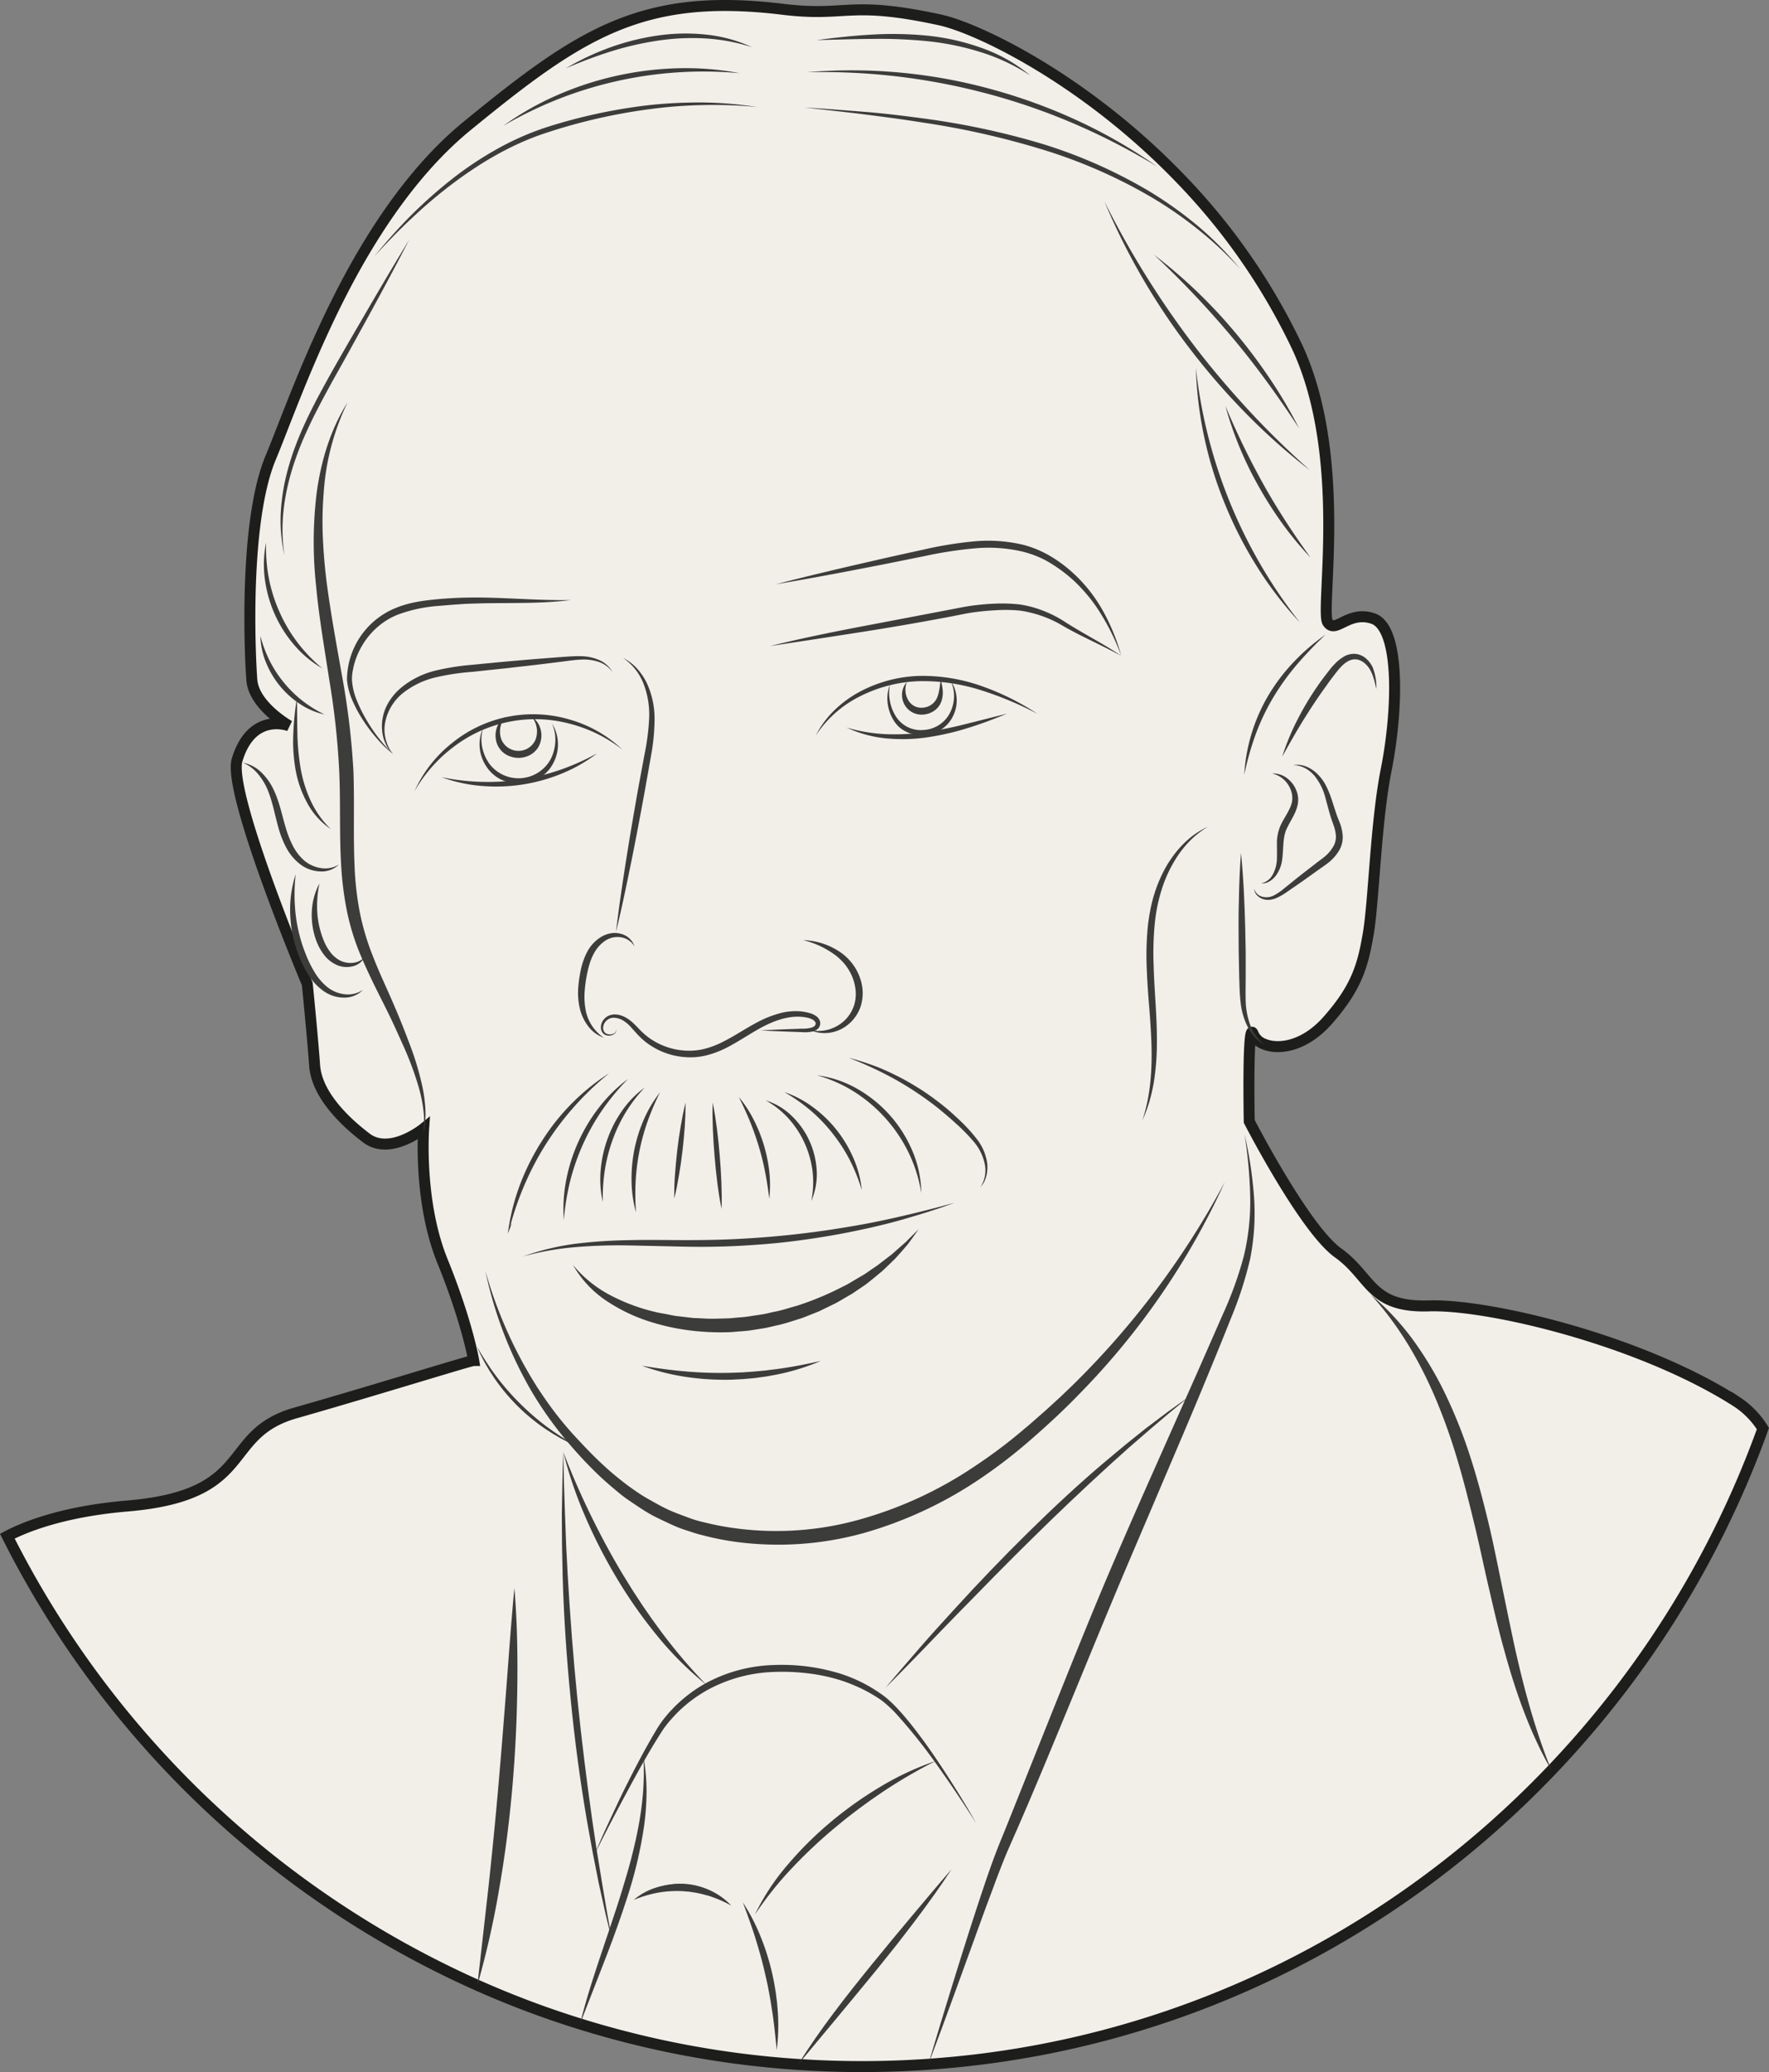 <svg xmlns="http://www.w3.org/2000/svg" viewBox="0 0 644.79 754.93"><rect x="0" y="0" width="644.79" height="754.93" fill="#808080" stroke="none"/><defs><style>.cls-1{fill:#f2efe9;stroke:#1d1d1b;stroke-miterlimit:10;stroke-width:4px;}.cls-2{fill:#3c3c3b;}</style></defs><g id="Ebene_2" data-name="Ebene 2"><g id="Keynes"><path class="cls-1" d="M642.57,520.49A354.29,354.29,0,0,1,565.5,645c-58.31,61.09-138.15,101-227.15,107.11q-12,.84-24.17.84-11.73,0-23.26-.78a343.77,343.77,0,0,1-79.5-14.76A339.25,339.25,0,0,1,174,723.33,352.57,352.57,0,0,1,2.67,559.7c6.07-3.21,20-9,43.81-11,47.14-4,33.72-26.06,61.18-33.89,28.86-8.22,63.75-19.12,65-19.12-.14-.84-2.6-14.59-11.4-36.26-7.38-18.17-7.2-39.69-6.94-46.27.05-1.29.1-2,.1-2s-12.24,10-20.88,3.46-18.14-16.23-18.86-26.43S112,358.49,112,358.49,82.75,289,86.43,276.87c5.23-17.3,18.24-12.7,19-12.4-.76-.44-12.94-7.57-13.64-16.75-.72-9.48-2.88-57.56,6.84-80.89,5.62-13.47,15-40.57,29.75-67.51C139.22,79.62,153,60,170.28,45.86c41-33.52,63.54-48.75,115-42.48C309,6.27,309.11,0,342.56,7.24c13.86,3,52.94,21.68,87.83,58h0A229.8,229.8,0,0,1,472.61,126c19,40.16,8.46,96.38,11.33,100.75s7.47-4.44,16.5-1.39c10.08,3.4,9.09,33.7,4.8,55.21-3.76,18.88-4.49,47.6-6.48,59.44s-4.32,19.91-14.88,31.82c-8.35,9.42-17.77,10.79-23.1,8.59a6.82,6.82,0,0,1-4-3.73c-2.16-5.83-1.44,31.88-1.44,31.88s20.16,39.17,32.39,47.92,11.52,20,33.12,19.3,77,12.39,112.29,35A31.58,31.58,0,0,1,642.57,520.49Z"/><path class="cls-2" d="M297.33,268a35.26,35.26,0,0,1,6.72-9.14,41.19,41.19,0,0,1,9.22-6.77,49.08,49.08,0,0,1,22.06-5.83,64.57,64.57,0,0,1,22.5,3.72,93,93,0,0,1,20.31,10.09,124.86,124.86,0,0,0-20.77-8.66,69.81,69.81,0,0,0-22-3.24A51.27,51.27,0,0,0,314,253.44,41.29,41.29,0,0,0,297.33,268Z"/><path class="cls-2" d="M483.16,231.22a142.86,142.86,0,0,0-10.44,10.9A89.38,89.38,0,0,0,464,254.27a80.51,80.51,0,0,0-6.39,13.5,106.43,106.43,0,0,0-4.09,14.51,64.16,64.16,0,0,1,8.84-29,68.68,68.68,0,0,1,9.27-12.16A75.12,75.12,0,0,1,483.16,231.22Z"/><path class="cls-2" d="M280.73,235.38c10.81-2.67,21.72-4.91,32.64-7l32.76-6.24,4.09-.79c1.36-.26,2.79-.51,4.18-.69,2.8-.38,5.61-.63,8.43-.73a59,59,0,0,1,8.5.26,37.39,37.39,0,0,1,8.31,2.11,41.6,41.6,0,0,1,7.65,3.72c2.35,1.52,4.69,2.94,7.1,4.33,4.79,2.8,9.71,5.45,14.3,8.62-4.88-2.68-9.91-5-14.9-7.52-2.48-1.25-5-2.6-7.35-4a41.94,41.94,0,0,0-7.46-3.28c-1.29-.43-2.6-.78-3.93-1.09a28.51,28.51,0,0,0-4-.68,56.92,56.92,0,0,0-8.16-.06c-2.73.15-5.48.39-8.18.78-1.37.19-2.67.43-4,.7l-4.1.81q-16.41,3.12-32.9,5.69T280.73,235.38Z"/><path class="cls-2" d="M282.81,212.87c11.87-3.06,23.8-5.88,35.74-8.6,6-1.39,11.95-2.69,17.93-4a142.7,142.7,0,0,1,18.28-3,55.7,55.7,0,0,1,18.66,1.34,39.68,39.68,0,0,1,8.74,3.61,49.74,49.74,0,0,1,7.65,5.39,54.7,54.7,0,0,1,11.83,14.3,73.45,73.45,0,0,1,7.05,17,84.26,84.26,0,0,0-8.12-16.36,56.72,56.72,0,0,0-5.5-7.21,50.53,50.53,0,0,0-6.53-6.22,54.85,54.85,0,0,0-7.48-5A37.78,37.78,0,0,0,372.8,201,54.36,54.36,0,0,0,355,199.82a148,148,0,0,0-18,2.79c-6,1.19-12,2.45-18,3.6C306.94,208.57,294.9,210.84,282.81,212.87Z"/><path class="cls-2" d="M324.41,249.45a14.8,14.8,0,0,0,0,6.18,15.75,15.75,0,0,0,2.26,5.59,10.74,10.74,0,0,0,10,4.74,11.48,11.48,0,0,0,9.47-6,13.49,13.49,0,0,0,.46-11.79,12.72,12.72,0,0,1,.9,12.46,12.07,12.07,0,0,1-4.33,5.09,13.46,13.46,0,0,1-6.37,2.1,13.12,13.12,0,0,1-3.37-.2,11.34,11.34,0,0,1-3.21-1.07,10.8,10.8,0,0,1-2.8-1.94,11.86,11.86,0,0,1-2-2.67,15.24,15.24,0,0,1-1.92-6.22A13.12,13.12,0,0,1,324.41,249.45Z"/><path class="cls-2" d="M330.5,248.6a7.58,7.58,0,0,0,.65,6.66,5.44,5.44,0,0,0,5.17,2.58,6.11,6.11,0,0,0,5-3.13c1-1.93,1.21-4.46,1.54-7a18.16,18.16,0,0,1,.75,3.76,9.68,9.68,0,0,1-.46,4,6.94,6.94,0,0,1-2.59,3.45,8.65,8.65,0,0,1-1.93,1,9.15,9.15,0,0,1-2.14.44,7.31,7.31,0,0,1-4.27-1,7.22,7.22,0,0,1-1.73-10.83Z"/><path class="cls-2" d="M224.74,375a2.06,2.06,0,0,1-.8,1.67,3.23,3.23,0,0,1-1.82.66,3.17,3.17,0,0,1-1.94-.52,2.93,2.93,0,0,1-1.08-1.75,4.43,4.43,0,0,1,1.17-3.83A4.58,4.58,0,0,1,222,370a5.83,5.83,0,0,1,2.05-.39c2.83,0,5.25,1.67,7.07,3.44.93.89,1.77,1.83,2.64,2.69a27.65,27.65,0,0,0,2.75,2.34,25.15,25.15,0,0,0,13.38,4.71,23.08,23.08,0,0,0,7.08-.69,32.27,32.27,0,0,0,6.73-2.63c4.38-2.18,8.49-5.07,13.07-7.4a38.55,38.55,0,0,1,7.2-2.81,21.83,21.83,0,0,1,7.81-.78,17.78,17.78,0,0,1,3.91.81,6.77,6.77,0,0,1,1.9,1,3.53,3.53,0,0,1,1.34,2,2.84,2.84,0,0,1-.73,2.45,4.18,4.18,0,0,1-2,1.08,13.7,13.7,0,0,1-3.94.23c-5-.18-10-.34-15-.62,5-.29,10-.46,15-.64a12.3,12.3,0,0,0,3.53-.38,2.77,2.77,0,0,0,1.25-.73,1.2,1.2,0,0,0,.24-1c-.17-.69-1.17-1.37-2.19-1.67a15.44,15.44,0,0,0-3.47-.57c-4.75-.22-9.46,1.48-13.76,3.75s-8.45,5.2-13,7.53a35.2,35.2,0,0,1-7.27,2.77,24.38,24.38,0,0,1-7.84.67,26.46,26.46,0,0,1-14.43-5.53,29.93,29.93,0,0,1-2.87-2.64l-2.51-2.79a12.93,12.93,0,0,0-2.69-2.3,7,7,0,0,0-3.21-1.08,3.86,3.86,0,0,0-3,1.05,3.7,3.7,0,0,0-1.19,3,2.33,2.33,0,0,0,.73,1.45,2.64,2.64,0,0,0,1.59.56,2.9,2.9,0,0,0,1.72-.42A2,2,0,0,0,224.74,375Z"/><path class="cls-2" d="M220.08,378.09a12.19,12.19,0,0,1-5.61-4.09,17,17,0,0,1-3.09-6.41,24.59,24.59,0,0,1-.65-7.09,46.22,46.22,0,0,1,.94-7,26.07,26.07,0,0,1,2.38-6.74,14.09,14.09,0,0,1,5-5.36,10.32,10.32,0,0,1,3.48-1.34,8.43,8.43,0,0,1,3.71.15,7.09,7.09,0,0,1,5.07,4.64,7.06,7.06,0,0,0-5.32-3.41,8.11,8.11,0,0,0-5.84,1.63c-3.43,2.49-5.08,6.68-6,11a49.11,49.11,0,0,0-1,6.56,26.39,26.39,0,0,0,.18,6.53A15.68,15.68,0,0,0,220.08,378.09Z"/><path class="cls-2" d="M224.54,339.5c1-8.67,2.29-17.29,3.64-25.89s2.83-17.2,4.34-25.77L234.9,275a87.29,87.29,0,0,0,1.69-12.77,31.26,31.26,0,0,0-1.8-12.51,20.12,20.12,0,0,0-7.7-10,17.27,17.27,0,0,1,5.23,4,22.41,22.41,0,0,1,3.63,5.58,31,31,0,0,1,2.64,13,77.75,77.75,0,0,1-1.31,13.16L235,288.29c-1.57,8.57-3.16,17.13-4.9,25.67S226.6,331,224.54,339.5Z"/><path class="cls-2" d="M295.37,375.33a14,14,0,0,0,12.57-3.62,13.37,13.37,0,0,0,3.39-5.51,13.93,13.93,0,0,0,.4-6.42,17.15,17.15,0,0,0-2.23-6.17,18.43,18.43,0,0,0-1.92-2.71,26.87,26.87,0,0,0-2.41-2.36,32.23,32.23,0,0,0-12.41-6A25.17,25.17,0,0,1,306.39,347a19.32,19.32,0,0,1,5.17,5.37,18.8,18.8,0,0,1,2.69,7,15.81,15.81,0,0,1-.64,7.59,14.56,14.56,0,0,1-4.33,6.21,13.53,13.53,0,0,1-6.77,3.08A12.92,12.92,0,0,1,295.37,375.33Z"/><path class="cls-2" d="M151.08,288.28a46.8,46.8,0,0,1,13.69-17.56,46.88,46.88,0,0,1,42.78-8.58,46.21,46.21,0,0,1,19.34,11,52.46,52.46,0,0,0-19.73-9.59,48.91,48.91,0,0,0-41.49,8.32A53.35,53.35,0,0,0,151.08,288.28Z"/><path class="cls-2" d="M176.08,265.23a17.85,17.85,0,0,0-.6,3.44,15.68,15.68,0,0,0,.25,3.43,16.45,16.45,0,0,0,1,3.25,16.79,16.79,0,0,0,1.64,2.93,13.34,13.34,0,0,0,22.2-1.42,15.49,15.49,0,0,0,1.83-6.46,16.45,16.45,0,0,0-.18-3.43,17.59,17.59,0,0,0-1-3.34,14.43,14.43,0,0,1,.7,13.91,14.74,14.74,0,0,1-2,3.12,15.17,15.17,0,0,1-2.83,2.48,15.48,15.48,0,0,1-3.4,1.59,17.1,17.1,0,0,1-3.68.71,17.38,17.38,0,0,1-3.74-.23,16.17,16.17,0,0,1-3.57-1.15,13.56,13.56,0,0,1-5.52-4.94A14.46,14.46,0,0,1,176.08,265.23Z"/><path class="cls-2" d="M184.16,261.22a8.36,8.36,0,0,0-1.39,8.24,6.75,6.75,0,0,0,12.37.14,8.34,8.34,0,0,0-1.2-8.27,6.51,6.51,0,0,1,1.78,1.62,8.72,8.72,0,0,1,1.16,2.2,10,10,0,0,1,.46,2.5,9.81,9.81,0,0,1-.3,2.57,8.34,8.34,0,0,1-1.11,2.43,8.62,8.62,0,0,1-1.92,1.94,9.08,9.08,0,0,1-2.46,1.16,8.8,8.8,0,0,1-5.31-.06,7.79,7.79,0,0,1-4.31-3.2,8.06,8.06,0,0,1-1.06-2.45,9.78,9.78,0,0,1-.24-2.58,10.31,10.31,0,0,1,.51-2.48,8.87,8.87,0,0,1,1.2-2.18A6.82,6.82,0,0,1,184.16,261.22Z"/><path class="cls-2" d="M143.25,274.73a13.64,13.64,0,0,1-2.11-2.6A15.7,15.7,0,0,1,139.8,269a16.53,16.53,0,0,1-.42-6.79,17.17,17.17,0,0,1,2.36-6.48,21.35,21.35,0,0,1,4.53-5.22,31.32,31.32,0,0,1,12.22-6.12,86.55,86.55,0,0,1,13.31-2.14c8.83-.87,17.66-1.7,26.51-2.38l6.63-.51c2.21-.14,4.45-.34,6.72-.28a17.13,17.13,0,0,1,6.65,1.37,10.1,10.1,0,0,1,4.95,4.43,10.2,10.2,0,0,0-5.21-3.78,17,17,0,0,0-6.39-.77c-2.17.09-4.34.41-6.55.7l-6.6.82c-4.4.56-8.81,1-13.22,1.54l-13.23,1.4a87.43,87.43,0,0,0-13,1.94,30.54,30.54,0,0,0-11.58,5.32,18.2,18.2,0,0,0-6.92,10.38A14.26,14.26,0,0,0,143.25,274.73Z"/><path class="cls-2" d="M143.25,274.73a41.61,41.61,0,0,1-5.78-5.56,58.5,58.5,0,0,1-4.89-6.4,47,47,0,0,1-3.92-7.09,24.32,24.32,0,0,1-2.19-8A28.42,28.42,0,0,1,144,221.61c5.14-2.17,10.64-2.86,16-3.34a157.09,157.09,0,0,1,16.09-.55c10.72.17,21.31,1.11,32,.89-10.62,1.37-21.39,1-32,1.2-2.65.08-5.3.12-7.94.3s-5.29.39-7.93.62A53.61,53.61,0,0,0,145,223.94a25.06,25.06,0,0,0-6.58,3.84,26.76,26.76,0,0,0-5.22,5.56,28.09,28.09,0,0,0-3.52,6.82,25.12,25.12,0,0,0-1,3.71,17,17,0,0,0-.4,3.77,23.47,23.47,0,0,0,1.75,7.49,52.82,52.82,0,0,0,3.49,7.08A57.4,57.4,0,0,0,143.25,274.73Z"/><path class="cls-2" d="M208.85,460.88a44.22,44.22,0,0,0,13.65,11.05A68.61,68.61,0,0,0,238.83,478c1.41.37,2.87.56,4.29.84s2.84.63,4.3.74l4.33.51a17.46,17.46,0,0,0,2.17.16l2.18.1c2.89.23,5.8.08,8.7,0,1.45,0,2.9-.22,4.34-.33a41.84,41.84,0,0,0,4.33-.48l4.31-.65c1.43-.23,2.84-.61,4.26-.91,2.87-.51,5.62-1.48,8.43-2.23a108.13,108.13,0,0,0,16.15-6.68l2-1c.65-.34,1.27-.74,1.9-1.1,1.26-.75,2.51-1.5,3.79-2.23s2.44-1.63,3.66-2.45l1.83-1.23,1.75-1.36,3.52-2.69,3.32-2.94,1.69-1.47,1.57-1.58,3.19-3.15c-.85,1.22-1.74,2.43-2.61,3.66l-1.35,1.82-1.47,1.71q-1.47,1.71-3,3.4l-3.26,3.16q-.81.79-1.65,1.56l-1.76,1.44c-1.18,1-2.34,1.94-3.54,2.88s-2.49,1.74-3.75,2.6c-.63.42-1.25.88-1.89,1.28l-2,1.16c-1.32.76-2.62,1.56-4,2.3l-4.12,2c-.69.33-1.36.69-2.07,1l-2.13.85c-1.42.55-2.83,1.15-4.28,1.66-2.92.89-5.81,1.93-8.82,2.55-1.49.33-3,.73-4.48,1l-4.54.72c-1.51.27-3.05.35-4.58.47s-3.05.3-4.58.31a88.24,88.24,0,0,1-9.2-.24,81.71,81.71,0,0,1-18-3.35,62.33,62.33,0,0,1-16.58-7.77A38.8,38.8,0,0,1,208.85,460.88Z"/><path class="cls-2" d="M222.08,391a107.74,107.74,0,0,0-22.91,25.56,105.76,105.76,0,0,0-8,15.17,108.9,108.9,0,0,0-5.55,16.32l-.33-.1,1.35-2.49-1,2.63-.54,1.4.21-1.5a78.86,78.86,0,0,1,4.41-16.86,85.9,85.9,0,0,1,7.92-15.59A79.93,79.93,0,0,1,222.08,391Z"/><path class="cls-2" d="M309.37,385.41c3,.74,6,1.73,8.9,2.77s5.76,2.36,8.56,3.75,5.49,2.95,8.14,4.6,5.19,3.5,7.66,5.4,4.82,4,7.08,6.14a59.18,59.18,0,0,1,6.35,6.95,18.57,18.57,0,0,1,3.76,8.71,13.26,13.26,0,0,1-.31,4.74,10.9,10.9,0,0,1-.83,2.21,9.94,9.94,0,0,1-1.36,1.9,11.13,11.13,0,0,0,1.57-8.71,18.33,18.33,0,0,0-4-7.94,66.77,66.77,0,0,0-6.4-6.53c-2.26-2.09-4.61-4.06-7-6a120.2,120.2,0,0,0-15.32-10.19A133.94,133.94,0,0,0,309.37,385.41Z"/><path class="cls-2" d="M228.93,393.1a84.12,84.12,0,0,0-9.25,11.11,78.32,78.32,0,0,0-7.08,12.47,80.71,80.71,0,0,0-4.75,13.53,87.21,87.21,0,0,0-2.33,14.27,54.6,54.6,0,0,1,.87-14.59,62.45,62.45,0,0,1,12.09-26.57A54.09,54.09,0,0,1,228.93,393.1Z"/><path class="cls-2" d="M234.92,396.32A54.93,54.93,0,0,0,228,405.4a55.53,55.53,0,0,0-4.81,10.2,59.46,59.46,0,0,0-2.77,10.94,66.34,66.34,0,0,0-.7,11.39,37.66,37.66,0,0,1-.78-11.56A44.18,44.18,0,0,1,221.42,415a43.07,43.07,0,0,1,5.37-10.37A34.52,34.52,0,0,1,234.92,396.32Z"/><path class="cls-2" d="M240.56,398a93,93,0,0,0-4.46,10.42,77.54,77.54,0,0,0-3,10.83,78.67,78.67,0,0,0-1.41,11.15,95.32,95.32,0,0,0,.12,11.33,45.68,45.68,0,0,1-1.61-11.36,53.53,53.53,0,0,1,4.48-22.5A45.39,45.39,0,0,1,240.56,398Z"/><path class="cls-2" d="M249.89,401.72c0,3-.1,5.9-.3,8.83s-.5,5.84-.83,8.76-.75,5.81-1.25,8.71-1,5.78-1.78,8.64c0-3,.09-5.89.3-8.82s.5-5.85.83-8.76.75-5.82,1.25-8.71S249.15,404.59,249.89,401.72Z"/><path class="cls-2" d="M259.77,401.71c.66,3.19,1.14,6.41,1.56,9.62s.74,6.45,1,9.67.49,6.47.61,9.71.19,6.49.07,9.75c-.67-3.2-1.15-6.41-1.56-9.63s-.74-6.44-1-9.67-.49-6.46-.61-9.7S259.64,405,259.77,401.71Z"/><path class="cls-2" d="M269.29,399.68a44,44,0,0,1,5.41,8.26,53.82,53.82,0,0,1,3.7,9.19,54.46,54.46,0,0,1,2,9.71,45.24,45.24,0,0,1,0,9.87c-.42-3.26-.89-6.47-1.51-9.65s-1.38-6.3-2.32-9.38-2-6.12-3.22-9.12S270.74,402.63,269.29,399.68Z"/><path class="cls-2" d="M279.07,400.91a23.63,23.63,0,0,1,9.52,5.67,29.45,29.45,0,0,1,6.48,9.17,29.94,29.94,0,0,1,2.62,10.92,24.14,24.14,0,0,1-2,10.91,33.56,33.56,0,0,0,.48-10.79,35.28,35.28,0,0,0-8.66-19.17A32.47,32.47,0,0,0,279.07,400.91Z"/><path class="cls-2" d="M285.86,397.88a38,38,0,0,1,10.53,5.56,45.09,45.09,0,0,1,8.62,8.34,46,46,0,0,1,6.12,10.32,39,39,0,0,1,3,11.53,65.89,65.89,0,0,0-4.35-10.9A59.39,59.39,0,0,0,303.5,413a58.24,58.24,0,0,0-8-8.36A63.85,63.85,0,0,0,285.86,397.88Z"/><path class="cls-2" d="M297.79,391.79a39.23,39.23,0,0,1,14.59,4.87,47.05,47.05,0,0,1,20.28,22.92,40.5,40.5,0,0,1,3.15,15.07,52.92,52.92,0,0,0-4.52-14.46,54.51,54.51,0,0,0-19.67-22.25A50.72,50.72,0,0,0,297.79,391.79Z"/><path class="cls-2" d="M190.61,457.79a93.19,93.19,0,0,1,19.4-4.67,185.4,185.4,0,0,1,20-1.29c6.67-.16,13.31,0,19.94,0s13.23-.1,19.84-.47A341.91,341.91,0,0,0,309.19,447c6.53-1.06,13-2.39,19.48-3.89s12.89-3.13,19.3-4.89c-6.23,2.31-12.59,4.27-19,6.11s-12.9,3.3-19.44,4.61-13.12,2.34-19.73,3.2-13.27,1.38-19.93,1.75-13.34.45-20,.33L230,453.78a192.8,192.8,0,0,0-19.83.57A104.19,104.19,0,0,0,190.61,457.79Z"/><path class="cls-2" d="M126.67,146.64A88.46,88.46,0,0,0,118,179.32a131,131,0,0,0-.3,16.93q.38,8.46,1.49,16.88c1.51,11.23,3.59,22.42,5.58,33.69a273.29,273.29,0,0,1,4.06,34.3c.4,11.55-.1,23,.4,34.21A111.58,111.58,0,0,0,131.07,332a90.4,90.4,0,0,0,4.7,16c2,5.26,4.43,10.41,6.73,15.65S147,374.23,149,379.59a108.36,108.36,0,0,1,5,16.5,52.56,52.56,0,0,1,1.07,8.57,33.2,33.2,0,0,1-.8,8.56c.83-5.68-.09-11.39-1.57-16.82a116.61,116.61,0,0,0-5.93-15.91c-1.16-2.59-2.33-5.2-3.53-7.77s-2.46-5.12-3.74-7.66c-2.57-5.09-5.13-10.23-7.42-15.55a86.41,86.41,0,0,1-5.43-16.62,117,117,0,0,1-2.28-17.3c-.72-11.56-.21-23-.71-34.27A282,282,0,0,0,120,247.6c-1.7-11.26-3.72-22.55-4.77-34A147.81,147.81,0,0,1,115.5,179C117.11,167.63,120.54,156.33,126.67,146.64Z"/><path class="cls-2" d="M176.92,463.08a159.89,159.89,0,0,0,18.92,42.38c2.11,3.23,4.31,6.41,6.66,9.46s4.83,6,7.47,8.83,5.28,5.64,8.06,8.29a107,107,0,0,0,8.68,7.56c1.48,1.2,3,2.29,4.6,3.4s3.15,2.13,4.81,3.06,3.3,1.87,5,2.77,3.4,1.67,5.16,2.36,3.54,1.35,5.31,2,3.61,1.15,5.46,1.55a98.58,98.58,0,0,0,11.22,2.11,112.27,112.27,0,0,0,45.32-3.29,144.37,144.37,0,0,0,41.55-19.24,184.49,184.49,0,0,0,18.44-13.89c1.5-1.22,2.95-2.51,4.4-3.79s2.93-2.53,4.34-3.85l4.28-3.92,4.18-4a304.91,304.91,0,0,0,55.69-74.27,268.69,268.69,0,0,1-52.86,77.08c-5.44,5.67-11.2,11-17.12,16.18a187.17,187.17,0,0,1-18.67,14.52,147.91,147.91,0,0,1-42.87,20.14,116.43,116.43,0,0,1-47.35,3.16,100.39,100.39,0,0,1-11.71-2.38c-2-.46-3.85-1.14-5.76-1.74s-3.78-1.36-5.6-2.2-3.63-1.7-5.43-2.58-3.52-1.92-5.19-3-3.33-2.21-5-3.35-3.19-2.38-4.7-3.67a113.08,113.08,0,0,1-8.75-8c-2.79-2.8-5.43-5.72-8-8.72a134.44,134.44,0,0,1-13.75-19.19A147.34,147.34,0,0,1,176.92,463.08Z"/><path class="cls-2" d="M210.17,526.84c-1-.43-2-.88-3-1.33L204.28,524l-2.82-1.65-2.75-1.78a70.74,70.74,0,0,1-18.49-18.4l-1.79-2.74-1.67-2.81-1.51-2.9c-.47-1-.92-2-1.36-3,.57.94,1.12,1.87,1.66,2.81l1.74,2.74L179.1,499l1.91,2.61a92.57,92.57,0,0,0,8.5,9.72,93.66,93.66,0,0,0,9.76,8.46l2.63,1.89,2.7,1.79,2.75,1.73C208.29,525.74,209.23,526.28,210.17,526.84Z"/><path class="cls-2" d="M453.64,413.37a148.81,148.81,0,0,1,3.42,22.37,85.69,85.69,0,0,1-1.35,22.75,136,136,0,0,1-7,21.71c-2.77,7-5.64,14-8.51,20.95-5.71,13.94-11.69,27.76-17.57,41.63S410.78,570.43,405,584.31,393.52,612.12,387.78,626s-11.51,27.83-17.57,41.65l-2.28,5.18c-.75,1.7-1.46,3.4-2.16,5.14-1.39,3.47-2.72,7-4,10.49-2.66,7-5.21,14.11-7.77,21.19-5.16,14.14-10.25,28.32-15.61,42.4q6.43-21.66,13.23-43.21c2.28-7.18,4.59-14.35,7-21.5q1.79-5.37,3.76-10.7,1-2.67,2.07-5.33l2.13-5.21,16.76-41.92c5.62-14,11.22-28,17-41.88s11.87-27.71,17.95-41.49l18.34-41.27,9.08-20.66a135.14,135.14,0,0,0,7.6-21,85.44,85.44,0,0,0,2.38-22.13A169.31,169.31,0,0,0,453.64,413.37Z"/><path class="cls-2" d="M205.3,529q.16,5.64.26,11.26l.37,11.24.42,11.23.58,11.23c.88,15,2,29.9,3.51,44.8s3.35,29.77,5.46,44.61l1.66,11.12,1.81,11.09,1.87,11.1q1,5.52,2,11.08c-.9-3.65-1.78-7.29-2.64-10.95l-2.43-11L216,674.77l-2-11.08c-2.57-14.81-4.53-29.71-6-44.66s-2.51-30-2.92-45l-.23-11.26-.07-11.26.21-11.26Q205.06,534.63,205.3,529Z"/><path class="cls-2" d="M205.3,529q4.51,11.76,10,23c3.66,7.49,7.6,14.85,11.93,22l3.28,5.31,3.42,5.22c1.16,1.74,2.37,3.43,3.55,5.15l3.68,5.05a198.52,198.52,0,0,0,16.25,19.06A121.61,121.61,0,0,1,239.55,596,173.67,173.67,0,0,1,225,575.31a189.49,189.49,0,0,1-11.55-22.45A151.77,151.77,0,0,1,205.3,529Z"/><path class="cls-2" d="M322.72,615c4.09-4.94,8.32-9.75,12.5-14.6s8.53-9.56,12.84-14.3Q361,571.89,374.7,558.39c9.15-9,18.52-17.74,28.3-26l7.39-6.16,7.5-6,7.68-5.78c2.59-1.89,5.21-3.74,7.83-5.57q-3.69,3.07-7.41,6.1l-7.31,6.22-7.25,6.28-7.13,6.41q-14.16,12.93-27.81,26.39c-9.13,8.94-18.06,18.1-27,27.24q-6.71,6.87-13.35,13.8l-6.7,6.88Q326.12,611.6,322.72,615Z"/><path class="cls-2" d="M275.14,697.6a83.43,83.43,0,0,1,12.14-18.4A129.63,129.63,0,0,1,303,663.67a138.46,138.46,0,0,1,18.05-12.77,104,104,0,0,1,20-9.29,183.93,183.93,0,0,0-18.93,11c-1.5,1-3,2.06-4.51,3.08l-4.41,3.2-4.33,3.31c-1.42,1.13-2.81,2.3-4.22,3.45a178.86,178.86,0,0,0-15.89,14.89A126.62,126.62,0,0,0,275.14,697.6Z"/><path class="cls-2" d="M216.89,675.37c1.55-3.85,3.22-7.65,5-11.42s3.5-7.53,5.32-11.26c3.7-7.43,7.49-14.81,11.78-22a39,39,0,0,1,3.62-5.23c.68-.81,1.35-1.63,2.09-2.38s1.45-1.55,2.24-2.25a51.15,51.15,0,0,1,10.24-7.52,55.19,55.19,0,0,1,24.32-6.65,72.35,72.35,0,0,1,25,3.19,55.09,55.09,0,0,1,11.5,5.26c.89.57,1.8,1.11,2.65,1.73a29,29,0,0,1,2.57,1.91,48.43,48.43,0,0,1,4.52,4.42c2.82,3.1,5.4,6.38,7.89,9.72s4.84,6.76,7.14,10.21c4.58,6.93,9,14,13.06,21.2-4.46-7-9.05-13.9-13.87-20.64a197,197,0,0,0-15.42-19.37,46,46,0,0,0-4.45-4.17,23,23,0,0,0-2.46-1.73c-.85-.57-1.74-1.07-2.62-1.58a53.38,53.38,0,0,0-5.48-2.68,54.34,54.34,0,0,0-5.72-2.11,65.43,65.43,0,0,0-11.95-2.42,77.86,77.86,0,0,0-12.21-.42,54,54,0,0,0-23.27,6.28,49.51,49.51,0,0,0-9.87,7c-.77.66-1.47,1.4-2.18,2.12s-1.38,1.5-2.06,2.25a36.86,36.86,0,0,0-3.59,4.89c-4.43,6.94-8.41,14.22-12.33,21.51S220.53,667.91,216.89,675.37Z"/><path class="cls-2" d="M467.36,275.69a87.1,87.1,0,0,1,6-14.33,104.76,104.76,0,0,1,8.18-13.24c.76-1.05,1.56-2.08,2.35-3.11s1.59-2.06,2.53-3a15,15,0,0,1,3.22-2.66,7.25,7.25,0,0,1,4.27-1.12,6.89,6.89,0,0,1,4,1.69,9.69,9.69,0,0,1,2.47,3.34,20.24,20.24,0,0,1,1.3,7.74c-.61-2.5-1.14-5.07-2.42-7.17s-3.33-3.65-5.45-3.61-4.05,1.57-5.63,3.41c-.8.91-1.56,1.93-2.34,2.95s-1.53,2-2.26,3.08c-3,4.11-5.83,8.38-8.52,12.72S469.88,271.17,467.36,275.69Z"/><path class="cls-2" d="M471.24,278.84a8.85,8.85,0,0,1,2.41-.16,9.38,9.38,0,0,1,2.39.58,12.4,12.4,0,0,1,4.12,2.71,16.37,16.37,0,0,1,3,4,31.16,31.16,0,0,1,1.94,4.5c.54,1.53,1,3.06,1.5,4.56q.35,1.13.75,2.22c.26.73.55,1.41.86,2.2a16,16,0,0,1,1.19,5,10.2,10.2,0,0,1-.21,2.7,9.7,9.7,0,0,1-1,2.57,16.37,16.37,0,0,1-3.29,4c-.64.57-1.35,1.09-2,1.55L481,316.61c-2.6,1.83-5.16,3.72-7.79,5.52l-3.93,2.71a22.28,22.28,0,0,1-4.27,2.45,8.43,8.43,0,0,1-2.48.56,5.65,5.65,0,0,1-2.52-.41,5.1,5.1,0,0,1-2-1.44,3.65,3.65,0,0,1-.87-2.24,4.07,4.07,0,0,0,3.13,3,5.85,5.85,0,0,0,4.28-.64,20.88,20.88,0,0,0,3.77-2.64l3.73-3c2.48-2,5-3.91,7.53-5.87,1.24-1,2.63-1.91,3.68-2.86a14.13,14.13,0,0,0,2.74-3.37,6.58,6.58,0,0,0,.74-1.86,7.36,7.36,0,0,0,.19-2,15.13,15.13,0,0,0-1-4.28c-.24-.71-.55-1.5-.79-2.27s-.48-1.56-.69-2.33l-1.25-4.59a21.3,21.3,0,0,0-3.95-8.24C477.32,280.51,474.49,278.66,471.24,278.84Z"/><path class="cls-2" d="M459.66,321.86a6.25,6.25,0,0,0,4.4-3.52,12.4,12.4,0,0,0,1.37-5.51c.06-2,0-4,0-6.09a18.19,18.19,0,0,1,.41-3.23,15.26,15.26,0,0,1,1.09-3.13c.95-1.94,2.1-3.63,2.93-5.34a11.77,11.77,0,0,0,1-2.59,8.4,8.4,0,0,0,.13-2.65,9.58,9.58,0,0,0-7.32-8,8.48,8.48,0,0,1,5.86,2.06,10.33,10.33,0,0,1,3.43,5.55,9.41,9.41,0,0,1,.1,3.43,13.35,13.35,0,0,1-1,3.18c-.88,2-2,3.69-2.82,5.43-1.78,3.3-1.33,7.31-1.87,11.53a12.52,12.52,0,0,1-2.29,6,8,8,0,0,1-2.4,2.16A5.27,5.27,0,0,1,459.66,321.86Z"/><path class="cls-2" d="M460.78,380.43c-2.79-1.28-4.78-3.9-6.16-6.62a26,26,0,0,1-2.46-8.91c-.36-3.06-.36-6.07-.48-9.07l-.18-9-.05-9c0-3,0-6,.1-9,.11-6,.32-12,.78-18,.61,6,1,12,1.22,18,.16,3,.21,6,.32,9l.18,9,0,9c0,3-.09,6,0,8.94a27.46,27.46,0,0,0,1.62,8.58A14.78,14.78,0,0,0,460.78,380.43Z"/><path class="cls-2" d="M293.22,39.17c7.24.41,14.47,1,21.7,1.56s14.45,1.46,21.64,2.43a279,279,0,0,1,42.65,9.05,180,180,0,0,1,39.89,17.6,144.26,144.26,0,0,1,17.74,12.71,119.09,119.09,0,0,1,15.25,15.54,129,129,0,0,0-15.85-14.81,143.74,143.74,0,0,0-17.89-12.17,186.29,186.29,0,0,0-39.7-17,297.46,297.46,0,0,0-42.3-9.43c-7.15-1.15-14.33-2.09-21.53-3S300.42,40,293.22,39.17Z"/><path class="cls-2" d="M294.14,26.32A192,192,0,0,1,361,32.41a199,199,0,0,1,31.69,11.51,184.75,184.75,0,0,1,29.14,16.8A242.36,242.36,0,0,0,392,45.28a230.61,230.61,0,0,0-31.58-11A233.15,233.15,0,0,0,294.14,26.32Z"/><path class="cls-2" d="M297.7,14.61c6.68-.88,13.38-1.63,20.13-2a129.78,129.78,0,0,1,20.29.39A83.36,83.36,0,0,1,358,17.54a57.44,57.44,0,0,1,17.58,10A71.83,71.83,0,0,0,357.47,19a97.22,97.22,0,0,0-19.55-4,171.74,171.74,0,0,0-20.05-.82C311.17,14.21,304.44,14.47,297.7,14.61Z"/><path class="cls-2" d="M435.88,134A181.69,181.69,0,0,0,473.8,226.8a133.13,133.13,0,0,1-15.56-20.23,146.35,146.35,0,0,1-11.69-22.76A142.08,142.08,0,0,1,435.88,134Z"/><path class="cls-2" d="M446.65,147.9a284.77,284.77,0,0,0,13.86,28.55c2.56,4.61,5.32,9.12,8.18,13.56s5.87,8.81,9,13.13a116.42,116.42,0,0,1-10.21-12.28,139.27,139.27,0,0,1-8.61-13.48A129.06,129.06,0,0,1,446.65,147.9Z"/><path class="cls-2" d="M402.52,73.34A329.76,329.76,0,0,0,435.31,126c6.27,8.22,13,16.1,20,23.67s14.47,14.8,22.21,21.72a226.13,226.13,0,0,1-23.29-20.68,250.5,250.5,0,0,1-20.46-23.55A242.2,242.2,0,0,1,402.52,73.34Z"/><path class="cls-2" d="M420.64,92.82a184.78,184.78,0,0,1,29.91,28.73A197.54,197.54,0,0,1,463,138.18a171.67,171.67,0,0,1,10.52,17.89q-5.67-8.69-11.75-17c-4.07-5.56-8.29-11-12.72-16.26A342.09,342.09,0,0,0,420.64,92.82Z"/><path class="cls-2" d="M274.16,17.2A69.63,69.63,0,0,0,257,14a83.93,83.93,0,0,0-17.35.83,113.19,113.19,0,0,0-17,3.92,165.15,165.15,0,0,0-16.42,6.17,92.85,92.85,0,0,1,16-7.58A87.81,87.81,0,0,1,239.38,13a70.79,70.79,0,0,1,17.75-.42A53.49,53.49,0,0,1,274.16,17.2Z"/><path class="cls-2" d="M269.68,26.67A144.41,144.41,0,0,0,183.4,45.88a106.26,106.26,0,0,1,19.66-11.19,117.34,117.34,0,0,1,44.08-9.82A106.26,106.26,0,0,1,269.68,26.67Z"/><path class="cls-2" d="M276,39a161.17,161.17,0,0,0-19.52-.72,168.35,168.35,0,0,0-19.44,1.46,205.3,205.3,0,0,0-37.94,8.66c-12.32,4-23.64,10.65-34,18.42A173.1,173.1,0,0,0,150.21,79.4c-4.78,4.42-9.3,9.13-13.7,13.95a194.28,194.28,0,0,1,13.05-14.62,171.47,171.47,0,0,1,14.65-13.07,125.89,125.89,0,0,1,16.31-11,103,103,0,0,1,18-8.08,196,196,0,0,1,38.36-8.31,169.23,169.23,0,0,1,19.62-.93A141.49,141.49,0,0,1,276,39Z"/><path class="cls-2" d="M149.14,87.38q-7.24,14-14.83,27.81l-7.6,13.8c-2.55,4.59-5.15,9.16-7.64,13.76s-4.93,9.24-7.09,14a112.38,112.38,0,0,0-5.6,14.58c-3,10-4.37,20.54-2.67,31a56,56,0,0,1-1.36-15.72,74.82,74.82,0,0,1,2.59-15.64c2.78-10.25,7.43-19.83,12.45-29.07s10.35-18.29,15.63-27.38S143.66,96.35,149.14,87.38Z"/><path class="cls-2" d="M97,197.71a58.76,58.76,0,0,0,1,13A56.21,56.21,0,0,0,101.89,223a55.61,55.61,0,0,0,6.57,11.12,56.61,56.61,0,0,0,9.05,9.4,38.68,38.68,0,0,1-10.21-8.45,45.46,45.46,0,0,1-7.16-11.29A46.2,46.2,0,0,1,96.54,211,39.47,39.47,0,0,1,97,197.71Z"/><path class="cls-2" d="M94.9,231.7a47.16,47.16,0,0,0,3.37,9,43,43,0,0,0,5.15,7.93,42.27,42.27,0,0,0,6.74,6.63,45.47,45.47,0,0,0,8.15,5.07,26.68,26.68,0,0,1-9-3.85,32.78,32.78,0,0,1-12.38-15.17A27.47,27.47,0,0,1,94.9,231.7Z"/><path class="cls-2" d="M88.57,277.91a12.79,12.79,0,0,1,6.56,3.39,21,21,0,0,1,4.44,6.08c2.24,4.53,3.15,9.43,4.53,14a36.12,36.12,0,0,0,2.53,6.55,18.24,18.24,0,0,0,4.09,5.45,12.19,12.19,0,0,0,6.08,2.87,9.39,9.39,0,0,0,6.77-1.3,9,9,0,0,1-6.89,2.55,12.83,12.83,0,0,1-7.21-2.57,18.73,18.73,0,0,1-5-5.85,35.43,35.43,0,0,1-2.84-7c-1.38-4.76-2.17-9.52-3.91-13.89a22.27,22.27,0,0,0-3.52-6A14.37,14.37,0,0,0,88.57,277.91Z"/><path class="cls-2" d="M116.44,321.88a38.86,38.86,0,0,0-.8,10.42,32.75,32.75,0,0,0,2.18,9.93,18.36,18.36,0,0,0,2.35,4.37,11.14,11.14,0,0,0,3.52,3.22,8.48,8.48,0,0,0,4.65,1,6.83,6.83,0,0,0,4.55-2.05,6.56,6.56,0,0,1-4.34,3.29,9.1,9.1,0,0,1-5.72-.44,12.07,12.07,0,0,1-4.57-3.54,19.5,19.5,0,0,1-2.81-4.9,27,27,0,0,1-1.8-10.86A23.79,23.79,0,0,1,116.44,321.88Z"/><path class="cls-2" d="M107.78,318.52a65,65,0,0,0,0,14.82,54.69,54.69,0,0,0,1.35,7.2,51.07,51.07,0,0,0,2.25,6.94,40.61,40.61,0,0,0,3.17,6.53,20.65,20.65,0,0,0,4.52,5.43,12.36,12.36,0,0,0,6.34,2.78,9.71,9.71,0,0,0,6.91-1.6,9.34,9.34,0,0,1-7,2.85,12.84,12.84,0,0,1-3.91-.63,13.37,13.37,0,0,1-3.55-1.81,20.76,20.76,0,0,1-5.37-5.73,40.71,40.71,0,0,1-3.49-6.87,45.72,45.72,0,0,1-3.2-14.93A41.57,41.57,0,0,1,107.78,318.52Z"/><path class="cls-2" d="M120.55,302.06a26.75,26.75,0,0,1-8.61-9.58,39.78,39.78,0,0,1-4.26-12.3,61,61,0,0,1-.77-12.93,105.15,105.15,0,0,1,1.3-12.79c.13,4.28.07,8.56.19,12.8a86.4,86.4,0,0,0,1.16,12.59,47.22,47.22,0,0,0,3.71,11.95A34.3,34.3,0,0,0,120.55,302.06Z"/><path class="cls-2" d="M308.6,265.08a59.28,59.28,0,0,0,14.65,2.42,80,80,0,0,0,14.75-.84,146.16,146.16,0,0,0,14.56-3L367.07,260c-4.63,1.91-9.3,3.71-14.1,5.18a95.35,95.35,0,0,1-14.7,3.42,62.79,62.79,0,0,1-15.13.43A43.44,43.44,0,0,1,308.6,265.08Z"/><path class="cls-2" d="M160.9,283.15a82.28,82.28,0,0,0,29.17.82,79.62,79.62,0,0,0,14.16-3.5,87.32,87.32,0,0,0,13.43-6,55.67,55.67,0,0,1-12.9,7.38,62.91,62.91,0,0,1-29.34,4.49A55.64,55.64,0,0,1,160.9,283.15Z"/><path class="cls-2" d="M440.27,301.19a37.15,37.15,0,0,0-5.69,4.31,39.22,39.22,0,0,0-4.64,5.34,48,48,0,0,0-6.29,12.56,64.44,64.44,0,0,0-1.81,6.81c-.46,2.29-.78,4.63-1,7a109.87,109.87,0,0,0-.36,14.18c.24,9.49,1.29,19,1.2,28.69,0,2.41-.1,4.83-.29,7.23s-.47,4.81-.86,7.19a67.35,67.35,0,0,1-1.63,7,51.54,51.54,0,0,1-2.54,6.74c3.08-9.11,3.62-18.71,3.33-28.18-.18-4.75-.5-9.5-.9-14.27s-.7-9.56-.86-14.38a108.2,108.2,0,0,1,.51-14.5c.3-2.41.69-4.81,1.23-7.2a55.12,55.12,0,0,1,2.11-7,53.2,53.2,0,0,1,3.08-6.63,44.21,44.21,0,0,1,4.11-6,37.19,37.19,0,0,1,5.16-5.11A32.47,32.47,0,0,1,440.27,301.19Z"/><path class="cls-2" d="M234,497.6c5.45.91,10.88,1.66,16.33,2.11a148.79,148.79,0,0,0,16.35.45l4.09-.15,4.07-.29,4.08-.38c1.35-.18,2.7-.34,4.06-.5,5.42-.73,10.8-1.77,16.21-3a80.42,80.42,0,0,1-15.87,4.93c-1.37.26-2.73.52-4.1.75l-4.14.57-4.16.37-4.17.22a96.56,96.56,0,0,1-16.65-1A80.72,80.72,0,0,1,234,497.6Z"/><path class="cls-2" d="M499.62,471.67a94.71,94.71,0,0,1,16,17.31,128.08,128.08,0,0,1,11.93,20.49,180.32,180.32,0,0,1,8.61,22.09c2.41,7.52,4.41,15.14,6.26,22.78s3.36,15.34,4.94,23,3.13,15.29,4.78,22.9c3.39,15.2,7.44,30.23,13.35,44.75-7.84-13.61-13.08-28.65-17.22-43.79-2.13-7.57-3.86-15.22-5.64-22.84s-3.34-15.28-5.18-22.84-3.69-15.1-5.9-22.53a217.24,217.24,0,0,0-7.63-21.9C518,496.8,510.24,483.25,499.62,471.67Z"/><path class="cls-2" d="M174,723.33l4.09-36.16c1.28-12,2.49-24.07,3.54-36.12s2-24.1,2.94-36.18,1.76-24.18,2.93-36.3c1,12.14,1.22,24.31,1.05,36.48s-.76,24.33-1.83,36.45-2.6,24.22-4.69,36.22A326,326,0,0,1,174,723.33Z"/><path class="cls-2" d="M290.92,752.15c4-6.42,8.34-12.59,12.87-18.63s9.23-11.94,14-17.8,9.56-11.65,14.4-17.41,9.68-11.55,14.64-17.25c-4.11,6.34-8.53,12.47-13.08,18.49-2.25,3-4.59,6-6.91,9l-7.07,8.82q-7.16,8.74-14.38,17.42Z"/><path class="cls-2" d="M234.55,640.17v0a71.72,71.72,0,0,1,1.11,12.6,90.93,90.93,0,0,1-.92,12.66A155,155,0,0,1,229,690.12c-2.54,8-5.43,16-8.45,23.79l-9.13,23.48c2-8.17,4.6-16.19,7.25-24.15l4-11.94c1.32-4,2.67-7.94,3.88-11.94s2.44-8,3.47-12,2-8.1,2.75-12.2a114.24,114.24,0,0,0,1.63-12.38,101.15,101.15,0,0,0,.14-12.56h0Z"/><path class="cls-2" d="M270.77,693.13a71.24,71.24,0,0,1,6.46,12.44A88.22,88.22,0,0,1,281.46,719l.71,3.44.59,3.48.44,3.49c.12,1.16.21,2.33.3,3.5a71.39,71.39,0,0,1-.39,14c-.45-4.65-.93-9.25-1.6-13.81-.19-1.14-.37-2.27-.53-3.41l-.6-3.4-.66-3.38-.75-3.36c-1-4.49-2.24-8.91-3.61-13.31S272.4,697.51,270.77,693.13Z"/><path class="cls-2" d="M234.53,690.46a20.06,20.06,0,0,1,7.28-3.38,25.32,25.32,0,0,1,16,1.24,20.35,20.35,0,0,1,6.67,4.46,55.07,55.07,0,0,0-7.32-2.57,42.07,42.07,0,0,0-15-1.17A52.59,52.59,0,0,0,234.53,690.46Z"/><path class="cls-2" d="M231,692.22a22.61,22.61,0,0,1,8.46-4.58,28.1,28.1,0,0,1,9.7-1.13l2.44.26c.8.14,1.61.28,2.41.44l2.36.67c.77.28,1.53.57,2.29.88a22.56,22.56,0,0,1,7.87,5.53,43.17,43.17,0,0,0-8.56-3.66c-.75-.19-1.49-.38-2.21-.59l-2.24-.46c-.75-.1-1.5-.23-2.25-.34l-2.26-.19a39,39,0,0,0-9.08.52A43.79,43.79,0,0,0,231,692.22Z"/></g></g></svg>
